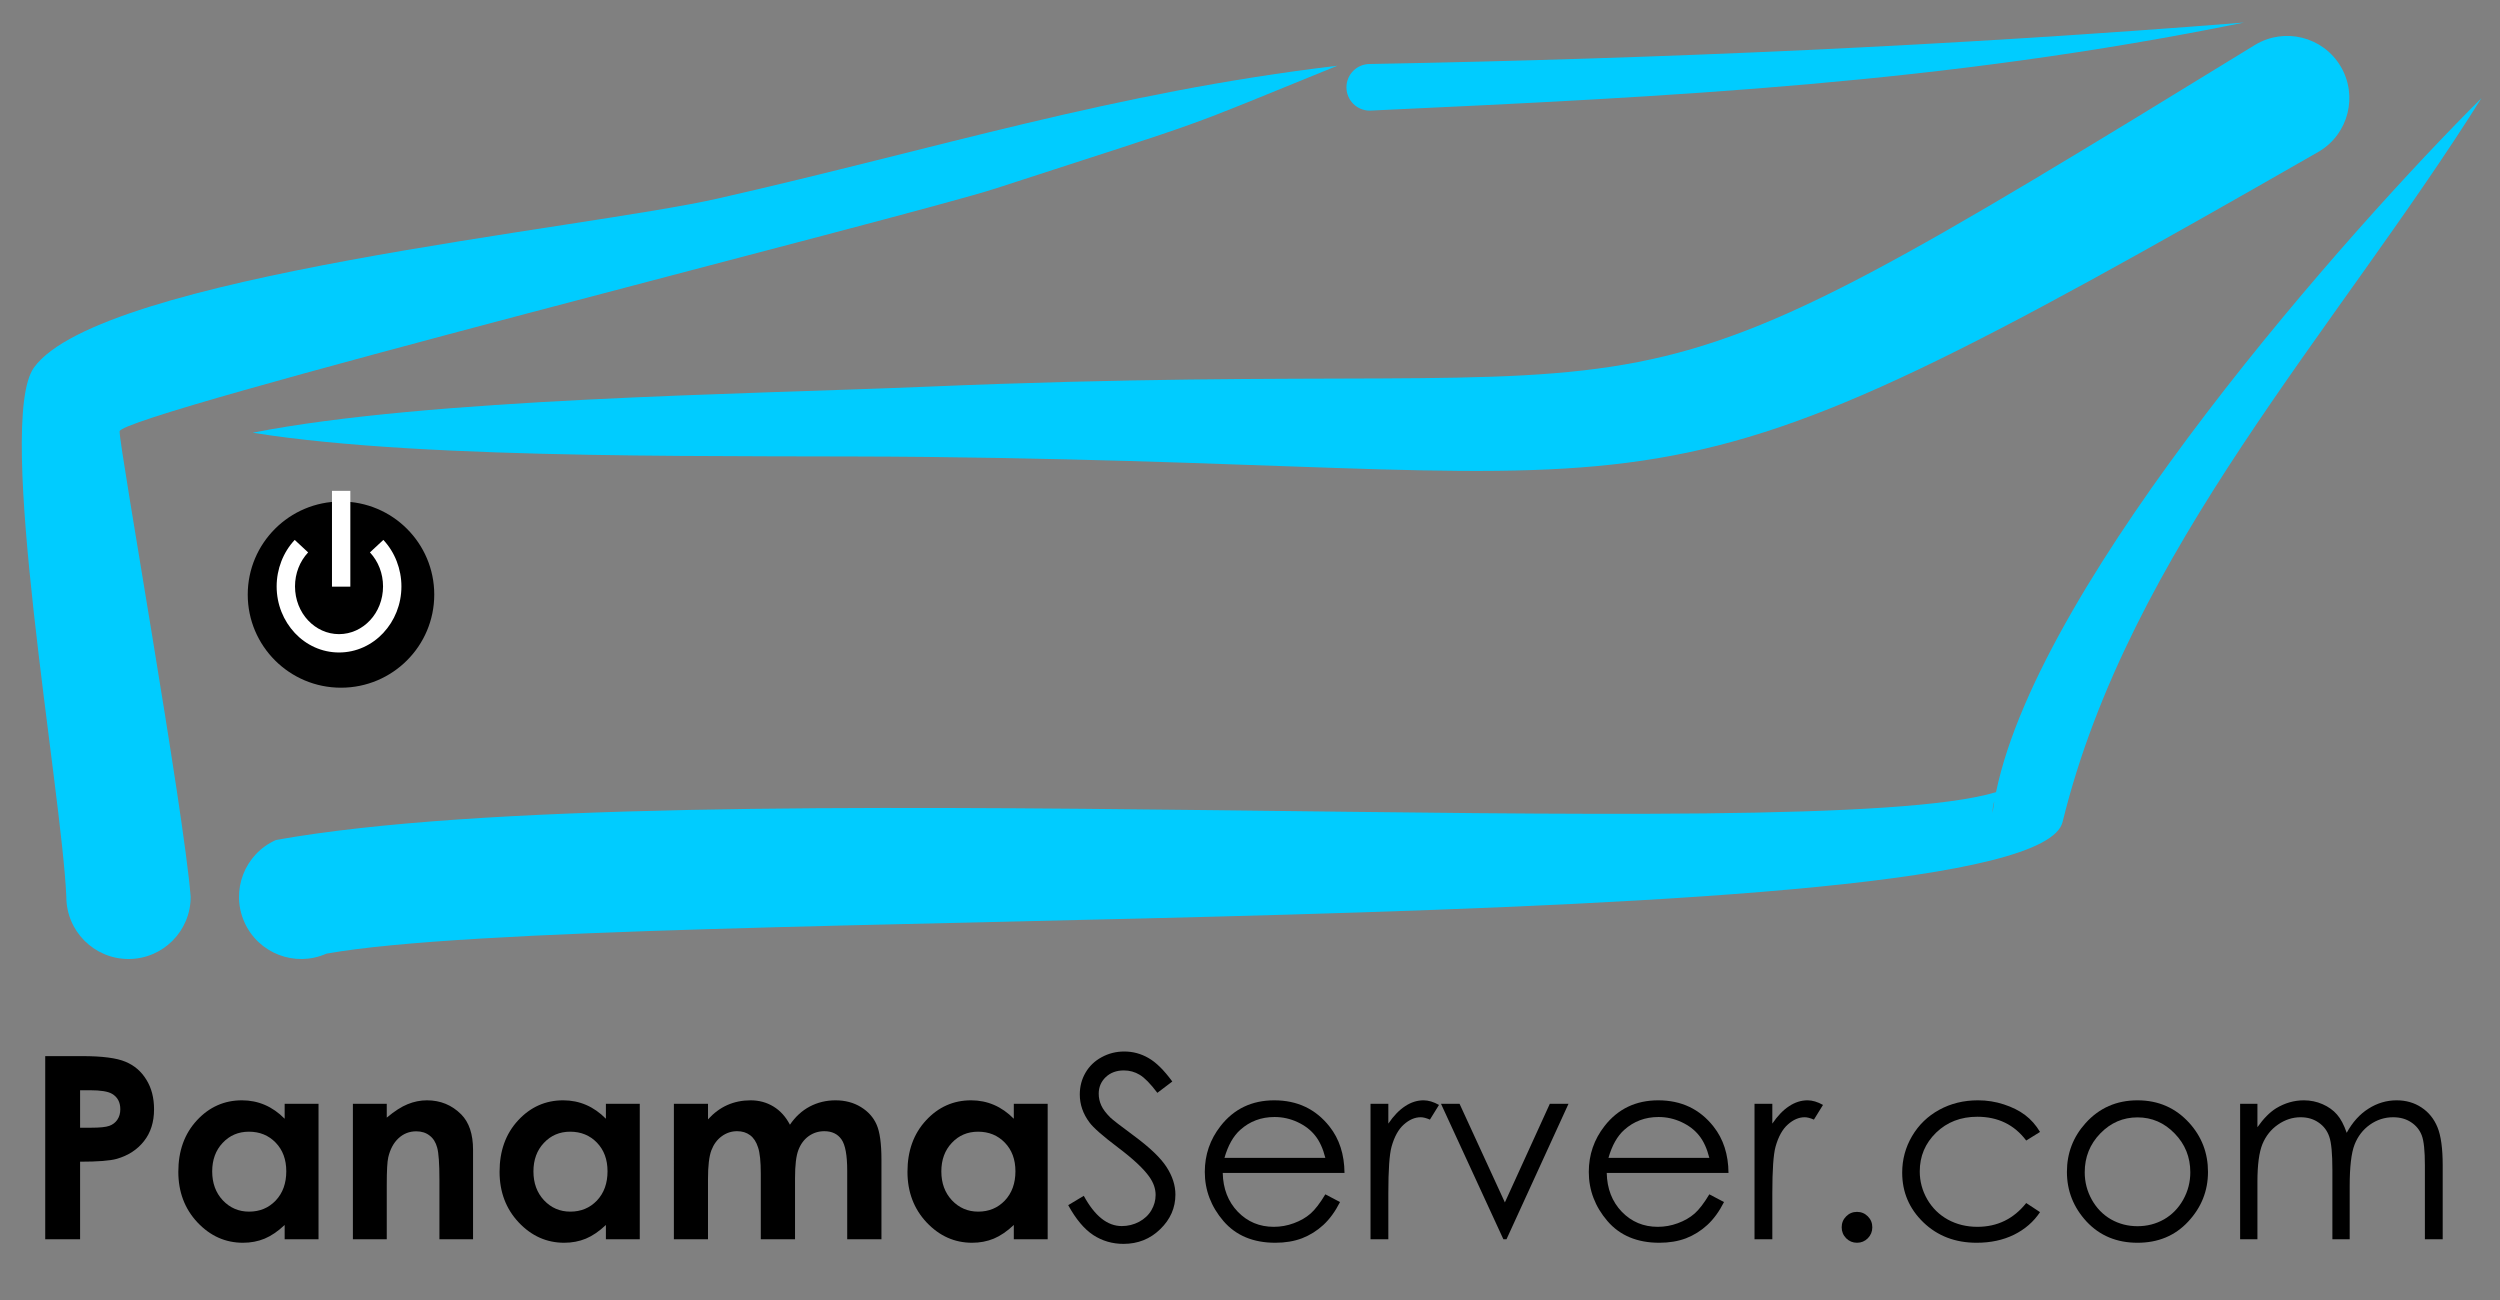<?xml version="1.0" encoding="UTF-8" standalone="no"?>
<svg
   xmlns:dc="http://purl.org/dc/elements/1.1/"
   xmlns:cc="http://creativecommons.org/ns#"
   xmlns:rdf="http://www.w3.org/1999/02/22-rdf-syntax-ns#"
   xmlns:svg="http://www.w3.org/2000/svg"
   xmlns="http://www.w3.org/2000/svg"
   xmlns:sodipodi="http://sodipodi.sourceforge.net/DTD/sodipodi-0.dtd"
   xmlns:inkscape="http://www.inkscape.org/namespaces/inkscape"
   viewBox="0 0 200 104"
   id="svg4171"
   height="104"
   width="200"
   version="1.1"
   sodipodi:docname="logo_nuevo.svg"
   inkscape:version="0.92.3 (2405546, 2018-03-11)">
  <rect x="0" y="0" width="200" height="104" fill="#808080" stroke="none"/>
  <sodipodi:namedview
     pagecolor="#ffffff"
     bordercolor="#666666"
     borderopacity="1"
     objecttolerance="10"
     gridtolerance="10"
     guidetolerance="10"
     inkscape:pageopacity="0"
     inkscape:pageshadow="2"
     inkscape:window-width="1920"
     inkscape:window-height="1017"
     id="namedview50"
     showgrid="false"
     inkscape:zoom="1.0359477"
     inkscape:cx="94.46152"
     inkscape:cy="153.87382"
     inkscape:window-x="-8"
     inkscape:window-y="-8"
     inkscape:window-maximized="1"
     inkscape:current-layer="svg4171" />
  <defs
     id="defs4221" />
  <g
     transform="matrix(0.272,0,0,0.272,-20.449,-19.113)"
     id="Layer1000"
     style="stroke-width:3.681">
    <g
       id="text4176"
       style="line-height:125%;stroke-width:3.681">
      <path
         id="path4342"
         style="font-style:normal;font-variant:normal;font-weight:bold;font-stretch:normal;font-size:75px;line-height:125%;font-family:'Century Gothic';-inkscape-font-specification:'Century Gothic, Bold';text-align:start;writing-mode:lr-tb;text-anchor:start;stroke-width:3.681"
         d="M 88.482,380.891 H 99.358 q 8.826,0 12.708,1.648 3.918,1.611 6.152,5.273 2.271,3.625 2.271,8.716 0,5.64 -2.966,9.375 -2.93,3.735 -7.983,5.2 -2.966,0.842 -10.803,0.842 v 22.815 H 88.482 Z m 10.254,21.057 h 3.259 q 3.845,0 5.347,-0.549 1.501,-0.549 2.344,-1.794 0.879,-1.282 0.879,-3.076 0,-3.113 -2.417,-4.541 -1.758,-1.062 -6.519,-1.062 h -2.893 z"
         inkscape:connector-curvature="0" />
      <path
         id="path4344"
         style="font-style:normal;font-variant:normal;font-weight:bold;font-stretch:normal;font-size:75px;line-height:125%;font-family:'Century Gothic';-inkscape-font-specification:'Century Gothic, Bold';text-align:start;writing-mode:lr-tb;text-anchor:start;stroke-width:3.681"
         d="m 158.904,394.917 h 9.961 v 39.844 h -9.961 v -4.211 q -2.93,2.783 -5.896,4.028 -2.93,1.208 -6.372,1.208 -7.727,0 -13.367,-5.969 -5.64,-6.006 -5.64,-14.905 0,-9.229 5.457,-15.125 5.457,-5.896 13.257,-5.896 3.589,0 6.738,1.355 3.149,1.355 5.823,4.065 z m -10.51,8.203 q -4.651,0 -7.727,3.296 -3.076,3.259 -3.076,8.386 0,5.164 3.113,8.496 3.149,3.333 7.727,3.333 4.724,0 7.837,-3.259 3.113,-3.296 3.113,-8.606 0,-5.2 -3.113,-8.423 -3.113,-3.223 -7.874,-3.223 z"
         inkscape:connector-curvature="0" />
      <path
         id="path4346"
         style="font-style:normal;font-variant:normal;font-weight:bold;font-stretch:normal;font-size:75px;line-height:125%;font-family:'Century Gothic';-inkscape-font-specification:'Century Gothic, Bold';text-align:start;writing-mode:lr-tb;text-anchor:start;stroke-width:3.681"
         d="m 178.973,394.917 h 9.961 v 4.065 q 3.406,-2.856 6.152,-3.955 2.783,-1.135 5.676,-1.135 5.933,0 10.071,4.138 3.479,3.516 3.479,10.4 v 26.331 h -9.888 v -17.468 q 0,-7.141 -0.659,-9.485 -0.623,-2.344 -2.234,-3.552 -1.575,-1.245 -3.918,-1.245 -3.04,0 -5.237,2.051 -2.161,2.014 -3.003,5.603 -0.439,1.868 -0.439,8.093 v 16.003 h -9.961 z"
         inkscape:connector-curvature="0" />
      <path
         id="path4348"
         style="font-style:normal;font-variant:normal;font-weight:bold;font-stretch:normal;font-size:75px;line-height:125%;font-family:'Century Gothic';-inkscape-font-specification:'Century Gothic, Bold';text-align:start;writing-mode:lr-tb;text-anchor:start;stroke-width:3.681"
         d="m 253.387,394.917 h 9.961 v 39.844 h -9.961 v -4.211 q -2.93,2.783 -5.896,4.028 -2.93,1.208 -6.372,1.208 -7.727,0 -13.367,-5.969 -5.64,-6.006 -5.64,-14.905 0,-9.229 5.457,-15.125 5.457,-5.896 13.257,-5.896 3.589,0 6.738,1.355 3.149,1.355 5.823,4.065 z m -10.51,8.203 q -4.651,0 -7.727,3.296 -3.076,3.259 -3.076,8.386 0,5.164 3.113,8.496 3.149,3.333 7.727,3.333 4.724,0 7.837,-3.259 3.113,-3.296 3.113,-8.606 0,-5.2 -3.113,-8.423 -3.113,-3.223 -7.874,-3.223 z"
         inkscape:connector-curvature="0" />
      <path
         id="path4350"
         style="font-style:normal;font-variant:normal;font-weight:bold;font-stretch:normal;font-size:75px;line-height:125%;font-family:'Century Gothic';-inkscape-font-specification:'Century Gothic, Bold';text-align:start;writing-mode:lr-tb;text-anchor:start;stroke-width:3.681"
         d="m 273.382,394.917 h 10.034 v 4.578 q 2.563,-2.82 5.676,-4.211 3.149,-1.392 6.848,-1.392 3.735,0 6.738,1.831 3.003,1.831 4.834,5.347 2.38,-3.516 5.823,-5.347 3.479,-1.831 7.581,-1.831 4.248,0 7.471,1.978 3.223,1.978 4.614,5.164 1.428,3.186 1.428,10.364 v 23.364 h -10.071 v -20.215 q 0,-6.775 -1.685,-9.155 -1.685,-2.417 -5.054,-2.417 -2.563,0 -4.614,1.465 -2.014,1.465 -3.003,4.065 -0.989,2.563 -0.989,8.276 v 17.981 h -10.071 V 415.461 q 0,-5.347 -0.806,-7.727 -0.769,-2.417 -2.344,-3.589 -1.575,-1.172 -3.809,-1.172 -2.49,0 -4.541,1.501 -2.014,1.465 -3.04,4.138 -0.989,2.673 -0.989,8.423 v 17.725 h -10.034 z"
         inkscape:connector-curvature="0" />
      <path
         id="path4352"
         style="font-style:normal;font-variant:normal;font-weight:bold;font-stretch:normal;font-size:75px;line-height:125%;font-family:'Century Gothic';-inkscape-font-specification:'Century Gothic, Bold';text-align:start;writing-mode:lr-tb;text-anchor:start;stroke-width:3.681"
         d="m 373.358,394.917 h 9.961 v 39.844 h -9.961 v -4.211 q -2.93,2.783 -5.896,4.028 -2.93,1.208 -6.372,1.208 -7.727,0 -13.367,-5.969 -5.64,-6.006 -5.64,-14.905 0,-9.229 5.457,-15.125 5.457,-5.896 13.257,-5.896 3.589,0 6.738,1.355 3.149,1.355 5.823,4.065 z m -10.51,8.203 q -4.651,0 -7.727,3.296 -3.076,3.259 -3.076,8.386 0,5.164 3.113,8.496 3.149,3.333 7.727,3.333 4.724,0 7.837,-3.259 3.113,-3.296 3.113,-8.606 0,-5.2 -3.113,-8.423 -3.113,-3.223 -7.874,-3.223 z"
         inkscape:connector-curvature="0" />
      <path
         id="path4354"
         style="font-size:75px;font-family:'Century Gothic';fill:#000000;stroke-width:3.681"
         d="m 389.361,424.727 4.578,-2.747 q 4.834,8.899 11.169,8.899 2.71,0 5.09,-1.245 2.38,-1.282 3.625,-3.406 1.245,-2.124 1.245,-4.504 0,-2.71 -1.831,-5.31 -2.527,-3.589 -9.229,-8.643 -6.738,-5.09 -8.386,-7.361 -2.856,-3.809 -2.856,-8.24 0,-3.516 1.685,-6.409 1.685,-2.893 4.724,-4.541 3.076,-1.685 6.665,-1.685 3.809,0 7.104,1.904 3.333,1.868 7.031,6.921 l -4.395,3.333 q -3.04,-4.028 -5.2,-5.31 -2.124,-1.282 -4.651,-1.282 -3.259,0 -5.347,1.978 -2.051,1.978 -2.051,4.871 0,1.758 0.732,3.406 0.732,1.648 2.673,3.589 1.062,1.025 6.958,5.383 6.995,5.164 9.595,9.192 2.6,4.028 2.6,8.093 0,5.859 -4.468,10.181 -4.431,4.321 -10.803,4.321 -4.907,0 -8.899,-2.6 -3.992,-2.637 -7.361,-8.789 z"
         inkscape:connector-curvature="0" />
      <path
         id="path4356"
         style="font-size:75px;font-family:'Century Gothic';fill:#000000;stroke-width:3.681"
         d="m 464.983,421.541 4.321,2.271 q -2.124,4.175 -4.907,6.738 -2.783,2.563 -6.262,3.918 -3.479,1.318 -7.874,1.318 -9.741,0 -15.234,-6.372 -5.493,-6.409 -5.493,-14.465 0,-7.581 4.651,-13.513 5.896,-7.544 15.784,-7.544 10.181,0 16.26,7.727 4.321,5.457 4.395,13.623 h -35.815 q 0.146,6.958 4.431,11.426 4.285,4.431 10.584,4.431 3.04,0 5.896,-1.062 2.893,-1.062 4.907,-2.82 2.014,-1.758 4.358,-5.676 z m 0,-10.73 q -1.025,-4.102 -3.003,-6.555 -1.941,-2.454 -5.164,-3.955 -3.223,-1.501 -6.775,-1.501 -5.859,0 -10.071,3.772 -3.076,2.747 -4.651,8.24 z"
         inkscape:connector-curvature="0" />
      <path
         id="path4358"
         style="font-size:75px;font-family:'Century Gothic';fill:#000000;stroke-width:3.681"
         d="m 478.277,394.917 h 5.237 v 5.823 q 2.344,-3.442 4.944,-5.127 2.6,-1.721 5.42,-1.721 2.124,0 4.541,1.355 l -2.673,4.321 q -1.611,-0.696 -2.71,-0.696 -2.563,0 -4.944,2.124 -2.38,2.087 -3.625,6.519 -0.952,3.406 -0.952,13.77 v 13.477 h -5.237 z"
         inkscape:connector-curvature="0" />
      <path
         id="path4360"
         style="font-size:75px;font-family:'Century Gothic';fill:#000000;stroke-width:3.681"
         d="m 499.004,394.917 h 5.457 l 13.33,29.004 13.22,-29.004 h 5.493 l -18.237,39.844 h -0.916 z"
         inkscape:connector-curvature="0" />
      <path
         id="path4362"
         style="font-size:75px;font-family:'Century Gothic';fill:#000000;stroke-width:3.681"
         d="m 577.923,421.541 4.321,2.271 q -2.124,4.175 -4.907,6.738 -2.783,2.563 -6.262,3.918 -3.479,1.318 -7.874,1.318 -9.741,0 -15.234,-6.372 -5.493,-6.409 -5.493,-14.465 0,-7.581 4.651,-13.513 5.896,-7.544 15.784,-7.544 10.181,0 16.26,7.727 4.321,5.457 4.395,13.623 h -35.815 q 0.146,6.958 4.431,11.426 4.285,4.431 10.584,4.431 3.04,0 5.896,-1.062 2.893,-1.062 4.907,-2.82 2.014,-1.758 4.358,-5.676 z m 0,-10.73 q -1.025,-4.102 -3.003,-6.555 -1.941,-2.454 -5.164,-3.955 -3.223,-1.501 -6.775,-1.501 -5.859,0 -10.071,3.772 -3.076,2.747 -4.651,8.24 z"
         inkscape:connector-curvature="0" />
      <path
         id="path4364"
         style="font-size:75px;font-family:'Century Gothic';fill:#000000;stroke-width:3.681"
         d="m 591.216,394.917 h 5.237 v 5.823 q 2.344,-3.442 4.944,-5.127 2.6,-1.721 5.42,-1.721 2.124,0 4.541,1.355 l -2.673,4.321 q -1.611,-0.696 -2.71,-0.696 -2.563,0 -4.944,2.124 -2.38,2.087 -3.625,6.519 -0.952,3.406 -0.952,13.77 v 13.477 h -5.237 z"
         inkscape:connector-curvature="0" />
      <path
         id="path4366"
         style="font-size:75px;font-family:'Century Gothic';fill:#000000;stroke-width:3.681"
         d="m 621.356,426.704 q 1.868,0 3.186,1.318 1.318,1.318 1.318,3.223 0,1.868 -1.318,3.223 -1.318,1.318 -3.186,1.318 -1.868,0 -3.186,-1.318 -1.318,-1.355 -1.318,-3.223 0,-1.904 1.318,-3.223 1.318,-1.318 3.186,-1.318 z"
         inkscape:connector-curvature="0" />
      <path
         id="path4368"
         style="font-size:75px;font-family:'Century Gothic';fill:#000000;stroke-width:3.681"
         d="m 675.189,403.193 -4.065,2.527 q -5.273,-6.995 -14.392,-6.995 -7.288,0 -12.122,4.688 -4.797,4.688 -4.797,11.389 0,4.358 2.197,8.203 2.234,3.845 6.079,5.969 3.882,2.124 8.679,2.124 8.789,0 14.355,-6.995 l 4.065,2.673 q -2.856,4.285 -7.69,6.665 -4.797,2.344 -10.95,2.344 -9.448,0 -15.674,-6.006 -6.226,-6.006 -6.226,-14.612 0,-5.786 2.893,-10.73 2.93,-4.98 8.02,-7.764 5.09,-2.783 11.389,-2.783 3.955,0 7.617,1.208 3.699,1.208 6.262,3.149 2.563,1.941 4.358,4.944 z"
         inkscape:connector-curvature="0" />
      <path
         id="path4370"
         style="font-size:75px;font-family:'Century Gothic';fill:#000000;stroke-width:3.681"
         d="m 703.863,393.892 q 9.192,0 15.234,6.665 5.493,6.079 5.493,14.392 0,8.35 -5.823,14.612 -5.786,6.226 -14.905,6.226 -9.155,0 -14.978,-6.226 -5.786,-6.262 -5.786,-14.612 0,-8.276 5.493,-14.355 6.042,-6.702 15.271,-6.702 z m 0,5.017 q -6.372,0 -10.95,4.724 -4.578,4.724 -4.578,11.426 0,4.321 2.087,8.057 2.087,3.735 5.64,5.786 3.552,2.014 7.8,2.014 4.248,0 7.8,-2.014 3.552,-2.051 5.64,-5.786 2.087,-3.735 2.087,-8.057 0,-6.702 -4.614,-11.426 -4.578,-4.724 -10.913,-4.724 z"
         inkscape:connector-curvature="0" />
      <path
         id="path4372"
         style="font-size:75px;font-family:'Century Gothic';fill:#000000;stroke-width:3.681"
         d="m 734.039,394.917 h 5.09 v 6.885 q 2.673,-3.809 5.493,-5.566 3.882,-2.344 8.167,-2.344 2.893,0 5.493,1.135 2.6,1.135 4.248,3.04 1.648,1.868 2.856,5.383 2.563,-4.688 6.409,-7.104 3.845,-2.454 8.276,-2.454 4.138,0 7.288,2.087 3.186,2.087 4.724,5.823 1.538,3.735 1.538,11.206 v 21.753 h -5.237 v -21.753 q 0,-6.409 -0.916,-8.789 -0.916,-2.417 -3.149,-3.882 -2.197,-1.465 -5.273,-1.465 -3.735,0 -6.848,2.197 -3.076,2.197 -4.504,5.859 -1.428,3.662 -1.428,12.231 v 15.601 h -5.09 v -20.398 q 0,-7.214 -0.916,-9.778 -0.879,-2.6 -3.113,-4.138 -2.234,-1.575 -5.31,-1.575 -3.552,0 -6.665,2.161 -3.076,2.124 -4.578,5.75 -1.465,3.625 -1.465,11.096 v 16.882 h -5.09 z"
         inkscape:connector-curvature="0" />
    </g>
    <g
       transform="matrix(2.507,0,0,2.507,-1387.143,-49.791)"
       id="Layer1001"
       style="stroke-width:3.681">
      <g
         id="Layer1002"
         style="stroke-width:3.681">
        <path
           id="path4182"
           style="fill:#00ccff;fill-rule:evenodd;stroke-width:3.681"
           d="m 591.078,153.104 c -0.543,-12.585 -8.378,-55.745 -3.795,-62.096 7.779,-10.782 64.349,-16.219 80.251,-19.833 25.804,-5.864 46.343,-12.444 72.661,-15.574 -19.475,7.907 -13.187,5.657 -40.097,14.399 -10.022,3.256 -102.743,26.475 -102.77,28.496 -0.026,1.916 7.538,44.433 8.338,54.608 0,4.028 -3.266,7.294 -7.294,7.294 -4.028,0 -7.294,-3.266 -7.294,-7.294 z"
           inkscape:connector-curvature="0" />
      </g>
      <path
         id="path4184"
         style="fill:none;stroke-width:3.681"
         d="m 598.372,153.104 c 0,-67.406 -35.114,-57.449 48.01,-72.394 19.137,-3.442 90.465,-25.109 93.812,-25.109"
         inkscape:connector-curvature="0" />
      <g
         id="Layer1003"
         style="stroke-width:3.681">
        <path
           id="path4187"
           style="fill:#00ccff;fill-rule:evenodd;stroke-width:3.681"
           d="m 615.679,146.435 c 47.331,-8.493 179.758,1.05 201.789,-5.61 5.206,-25.241 41.661,-66.197 56.95,-81.424 -17.156,27.315 -41.344,53.114 -49.143,84.924 -3.497,14.263 -170.861,9.566 -203.692,15.449 -3.683,1.631 -7.991,-0.033 -9.622,-3.716 -1.631,-3.683 0.033,-7.991 3.716,-9.622 z m 201.589,-4.546 c -0.145,0.394 -0.201,0.833 -0.212,1.384 0.058,-0.455 0.131,-0.917 0.212,-1.384 z"
           inkscape:connector-curvature="0" />
      </g>
      <path
         id="path4189"
         style="fill:none;stroke-width:3.681"
         d="m 618.632,153.104 c 20.327,-9 203.064,-0.184 202.603,-10.022 -0.851,-18.194 53.167,-83.586 53.184,-83.682"
         inkscape:connector-curvature="0" />
      <g
         id="Layer1004"
         style="fill:#00ccff;stroke-width:3.681">
        <path
           id="path4192"
           style="fill:#00ccff;fill-rule:evenodd;stroke-width:3.681"
           d="m 855.381,65.652 c -82.295,47.163 -70.122,36.863 -163.316,35.844 -21.386,-0.234 -58.342,0.507 -79.131,-2.841 20.54,-4.048 57.764,-4.502 79.003,-5.396 96.051,-4.043 74.76,9.683 155.933,-40.112 3.453,-2.074 7.934,-0.956 10.008,2.498 2.074,3.453 0.956,7.934 -2.498,10.008 z"
           inkscape:connector-curvature="0" />
      </g>
      <path
         id="path4194"
         style="fill:none;stroke-width:3.681"
         d="m 851.626,59.4 c -5.704,3.426 -61.205,36.722 -70.405,36.722 -13.574,0 -168.248,2.506 -168.286,2.533"
         inkscape:connector-curvature="0" />
      <g
         id="Layer1005"
         style="stroke-width:3.681">
        <path
           id="path4197"
           style="fill:#00ccff;fill-rule:evenodd;stroke-width:3.681"
           d="m 743.993,55.399 c 34.675,-0.642 67.985,-2.119 102.568,-4.864 -35.28,7.174 -66.812,8.671 -102.568,10.334 -1.51,0 -2.735,-1.225 -2.735,-2.735 0,-1.51 1.225,-2.735 2.735,-2.735 z"
           inkscape:connector-curvature="0" />
      </g>
      <path
         id="path4199"
         style="fill:none;stroke-width:3.681"
         d="m 743.993,58.134 c 15.026,0 89.417,-3.91 102.568,-7.599"
         inkscape:connector-curvature="0" />
      <path
         id="path4201"
         style="fill:#000000;fill-rule:evenodd;stroke-width:3.681"
         d="m 623.301,106.726 c 6.042,0 10.941,4.89 10.941,10.922 0,6.032 -4.898,10.922 -10.941,10.922 -6.043,0 -10.941,-4.89 -10.941,-10.922 0,-6.032 4.898,-10.922 10.941,-10.922 z"
         inkscape:connector-curvature="0" />
      <path
         id="path4203"
         style="fill:#ffffff;fill-rule:evenodd;stroke-width:3.681"
         d="m 628.272,111.232 c 0.676,0.724 1.208,1.58 1.567,2.511 0.36,0.93 0.551,1.929 0.551,2.942 0,2.121 -0.81,4.049 -2.121,5.451 l 0.002,0.002 c -1.327,1.421 -3.167,2.3 -5.2,2.3 -2.033,0 -3.872,-0.879 -5.2,-2.3 l 0.002,-0.002 c -1.31,-1.402 -2.121,-3.33 -2.121,-5.451 0,-1.014 0.191,-2.013 0.551,-2.942 0.36,-0.932 0.892,-1.788 1.568,-2.511 l 1.574,1.464 c -0.492,0.527 -0.879,1.148 -1.139,1.821 -0.261,0.673 -0.4,1.411 -0.4,2.168 0,1.565 0.587,2.976 1.534,3.989 h 0.004 c 0.93,0.994 2.213,1.611 3.626,1.611 1.414,0 2.696,-0.617 3.626,-1.611 h 0.004 c 0.948,-1.013 1.534,-2.424 1.534,-3.989 0,-0.757 -0.139,-1.494 -0.4,-2.168 -0.26,-0.673 -0.645,-1.294 -1.138,-1.821 l 1.574,-1.464 z"
         inkscape:connector-curvature="0" />
      <path
         id="path4205"
         style="fill:#ffffff;fill-rule:evenodd;stroke-width:3.681"
         d="m 623.32,105.475 v 11.24"
         inkscape:connector-curvature="0" />
      <path
         id="path4207"
         style="fill:#ffffff;fill-rule:evenodd;stroke-width:3.681"
         d="m 624.397,105.475 v 11.24 h -2.154 v -11.24 z"
         inkscape:connector-curvature="0" />
    </g>
    <path
       id="path4212"
       style="fill:none;stroke-width:3.681"
       d="m 643.346,446.669 c 16.382,-22.102 43.185,-44.649 66.287,-59.82"
       inkscape:connector-curvature="0" />
    <path
       id="path4217"
       style="fill:none;stroke-width:3.681"
       d="m 649.813,380.382 c 26.48,24.509 36.372,54.179 50.12,64.67"
       inkscape:connector-curvature="0" />
  </g>
</svg>

